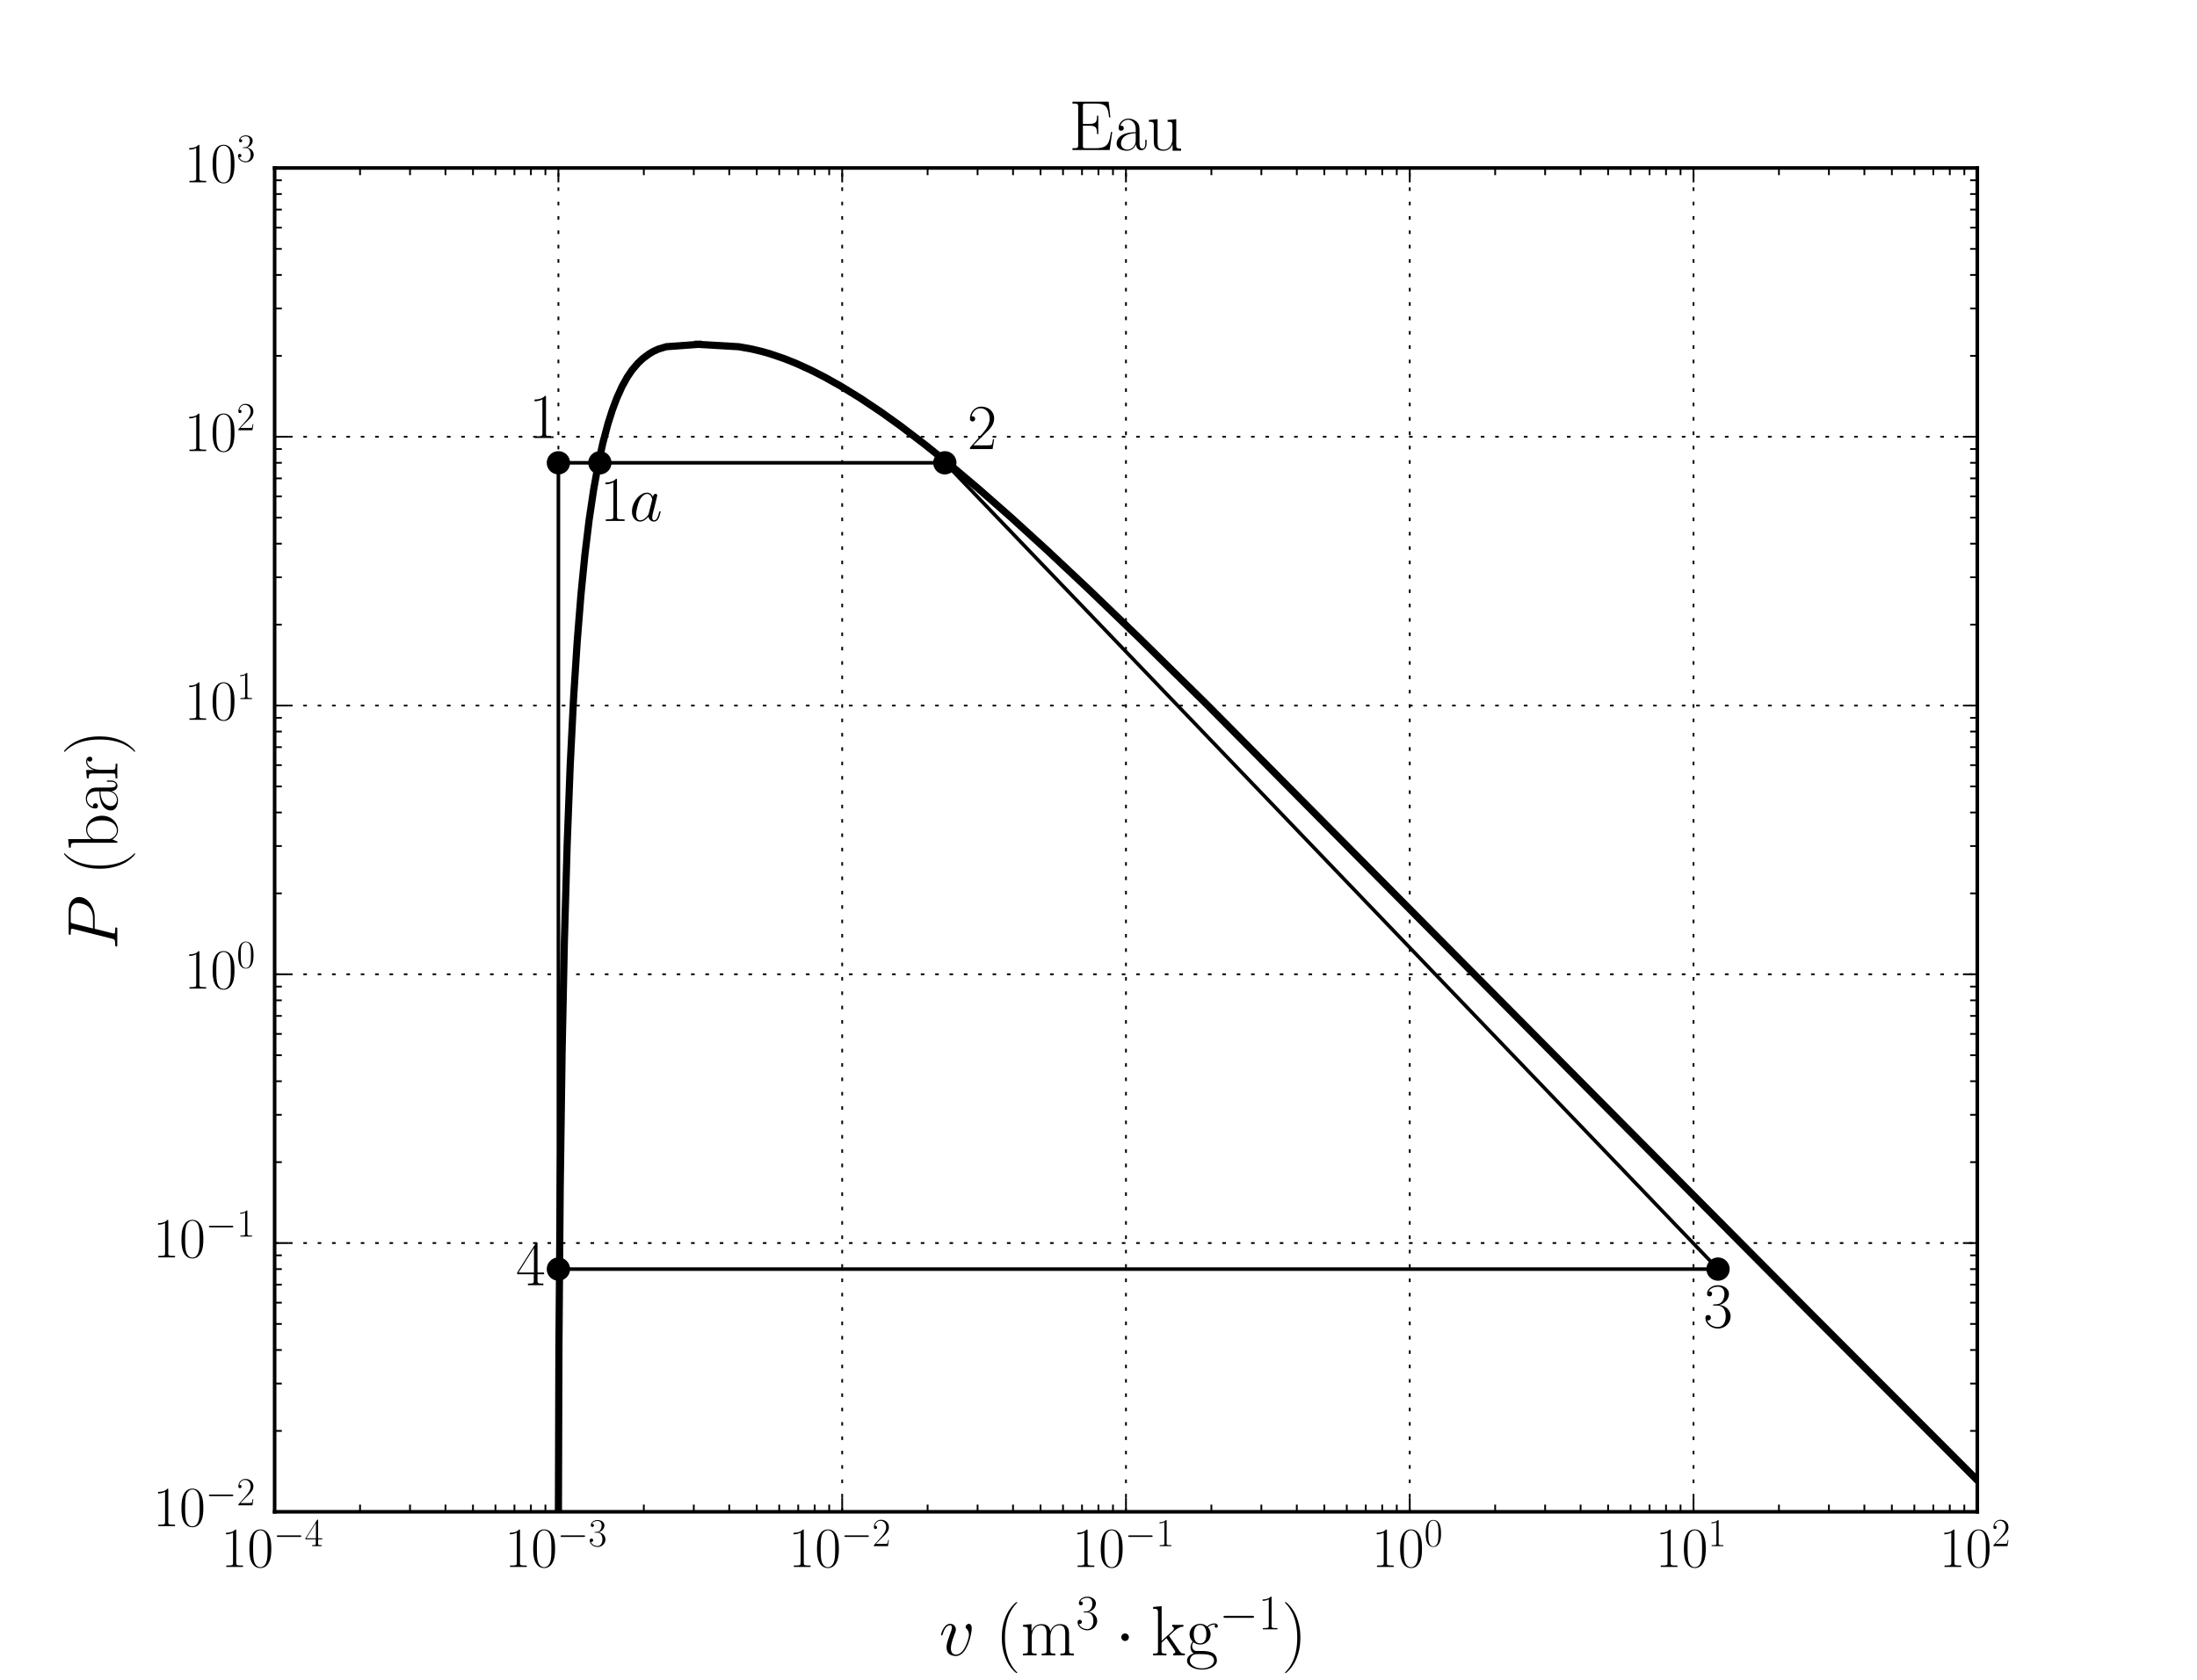 <!DOCTYPE svg PUBLIC "-//W3C//DTD SVG 1.1//EN" "http://www.w3.org/Graphics/SVG/1.1/DTD/svg11.dtd">
<!-- Created with matplotlib (http://matplotlib.org/) -->
<svg xmlns="http://www.w3.org/2000/svg" xmlns:xlink="http://www.w3.org/1999/xlink" version="1.1" viewBox="0 0 612 468">
 <defs>
  <style type="text/css">
*{stroke-linecap:butt;stroke-linejoin:round;stroke-miterlimit:100000;}
  </style>
 </defs>
 <g id="figure_1">
  <g id="patch_1">
   <path d="M 0 468  L 612 468  L 612 0  L 0 0  z " style="fill:#ffffff;"/>
  </g>
  <g id="axes_1">
   <g id="patch_2">
    <path d="M 76.5 421.2  L 550.8 421.2  L 550.8 46.8  L 76.5 46.8  z " style="fill:#ffffff;"/>
   </g>
   <g id="line2d_1">
    <path clip-path="url(#pa02a05ecb9)" d="M 155.555 421.2  L 155.697 374.921  L 156.049 331.25  L 156.572 293.444  L 157.216 262.157  L 157.984 235.433  L 158.836 213.271  L 159.785 194.369  L 160.786 178.725  L 161.831 165.689  L 162.927 154.608  L 164.113 144.831  L 165.373 136.357  L 166.673 129.187  L 167.96 123.321  L 169.343 118.107  L 170.587 114.196  L 171.812 110.937  L 173.284 107.678  L 174.728 105.07  L 176.054 103.115  L 177.716 101.159  L 179.114 99.856  L 180.881 98.552  L 181.996 97.9  L 183.426 97.249  L 185.606 96.597  L 194.454 95.945  L 194.454 95.945  " style="fill:none;stroke:#000000;stroke-linecap:square;stroke-width:2.0;"/>
   </g>
   <g id="line2d_2">
    <path clip-path="url(#pa02a05ecb9)" d="M 559.59 421.2  L 504.921 366.448  L 451.868 312.999  L 336.227 196.324  L 317.682 178.073  L 303.476 164.385  L 291.679 153.305  L 281.667 144.179  L 272.779 136.357  L 265.066 129.839  L 257.792 123.973  L 250.954 118.758  L 245.504 114.848  L 239.664 110.937  L 234.37 107.678  L 229.724 105.07  L 225.885 103.115  L 221.581 101.159  L 218.303 99.856  L 214.459 98.552  L 212.168 97.9  L 209.424 97.249  L 205.762 96.597  L 194.454 95.945  L 194.454 95.945  " style="fill:none;stroke:#000000;stroke-linecap:square;stroke-width:2.0;"/>
   </g>
   <g id="line2d_3">
    <defs>
     <path d="M 0 3  C 0.796 3 1.559 2.684 2.121 2.121  C 2.684 1.559 3 0.796 3 0  C 3 -0.796 2.684 -1.559 2.121 -2.121  C 1.559 -2.684 0.796 -3 0 -3  C -0.796 -3 -1.559 -2.684 -2.121 -2.121  C -2.684 -1.559 -3 -0.796 -3 0  C -3 0.796 -2.684 1.559 -2.121 2.121  C -1.559 2.684 -0.796 3 0 3  z " id="m686587f70e" style="stroke:#000000;stroke-width:0.5;"/>
    </defs>
    <g clip-path="url(#pa02a05ecb9)">
     <use style="stroke:#000000;stroke-width:0.5;" x="263.195" xlink:href="#m686587f70e" y="128.937"/>
    </g>
   </g>
   <g id="line2d_4">
    <g clip-path="url(#pa02a05ecb9)">
     <use style="stroke:#000000;stroke-width:0.5;" x="478.577" xlink:href="#m686587f70e" y="353.577"/>
    </g>
   </g>
   <g id="line2d_5">
    <path clip-path="url(#pa02a05ecb9)" d="M 263.195 128.937  L 478.577 353.577  " style="fill:none;stroke:#000000;stroke-linecap:square;"/>
   </g>
   <g id="line2d_6">
    <g clip-path="url(#pa02a05ecb9)">
     <use style="stroke:#000000;stroke-width:0.5;" x="155.55" xlink:href="#m686587f70e" y="353.577"/>
    </g>
   </g>
   <g id="line2d_7">
    <path clip-path="url(#pa02a05ecb9)" d="M 478.577 353.577  L 155.55 353.577  " style="fill:none;stroke:#000000;stroke-linecap:square;"/>
   </g>
   <g id="line2d_8">
    <g clip-path="url(#pa02a05ecb9)">
     <use style="stroke:#000000;stroke-width:0.5;" x="155.55" xlink:href="#m686587f70e" y="128.937"/>
    </g>
   </g>
   <g id="line2d_9">
    <path clip-path="url(#pa02a05ecb9)" d="M 155.55 128.937  L 155.55 353.577  " style="fill:none;stroke:#000000;stroke-linecap:square;"/>
   </g>
   <g id="line2d_10">
    <g clip-path="url(#pa02a05ecb9)">
     <use style="stroke:#000000;stroke-width:0.5;" x="167.101" xlink:href="#m686587f70e" y="128.937"/>
    </g>
   </g>
   <g id="line2d_11">
    <path clip-path="url(#pa02a05ecb9)" d="M 155.55 128.937  L 263.195 128.937  " style="fill:none;stroke:#000000;stroke-linecap:square;"/>
   </g>
   <g id="patch_3">
    <path d="M 550.8 421.2  L 550.8 46.8  " style="fill:none;stroke:#000000;stroke-linecap:square;stroke-linejoin:miter;"/>
   </g>
   <g id="patch_4">
    <path d="M 76.5 421.2  L 550.8 421.2  " style="fill:none;stroke:#000000;stroke-linecap:square;stroke-linejoin:miter;"/>
   </g>
   <g id="patch_5">
    <path d="M 76.5 421.2  L 76.5 46.8  " style="fill:none;stroke:#000000;stroke-linecap:square;stroke-linejoin:miter;"/>
   </g>
   <g id="patch_6">
    <path d="M 76.5 46.8  L 550.8 46.8  " style="fill:none;stroke:#000000;stroke-linecap:square;stroke-linejoin:miter;"/>
   </g>
   <g id="matplotlib.axis_1">
    <g id="xtick_1">
     <g id="line2d_12">
      <path clip-path="url(#pa02a05ecb9)" d="M 76.5 421.2  L 76.5 46.8  " style="fill:none;stroke:#000000;stroke-dasharray:1,3;stroke-dashoffset:0.0;stroke-width:0.5;"/>
     </g>
     <g id="line2d_13">
      <defs>
       <path d="M 0 0  L 0 -4  " id="md39e7799a0" style="stroke:#000000;stroke-width:0.5;"/>
      </defs>
      <g>
       <use style="stroke:#000000;stroke-width:0.5;" x="76.5" xlink:href="#md39e7799a0" y="421.2"/>
      </g>
     </g>
     <g id="line2d_14">
      <defs>
       <path d="M 0 0  L 0 4  " id="mad3a5014fe" style="stroke:#000000;stroke-width:0.5;"/>
      </defs>
      <g>
       <use style="stroke:#000000;stroke-width:0.5;" x="76.5" xlink:href="#mad3a5014fe" y="46.8"/>
      </g>
     </g>
     <g id="text_1">
      <!-- $10^{-4}$ -->
      <defs>
       <path d="M 26.594 63.406  C 26.594 65.5 26.5 65.5 25.094 65.5  C 21.203 61.188 15.297 59.797 9.703 59.797  C 9.406 59.797 8.906 59.797 8.797 59.5  C 8.703 59.297 8.703 59.094 8.703 57  C 11.797 57 17 57.594 21 59.984  L 21 7.203  C 21 3.688 20.797 2.5 12.203 2.5  L 9.203 2.5  L 9.203 0  C 14 0 19 0 23.797 0  C 28.594 0 33.594 0 38.406 0  L 38.406 2.5  L 35.406 2.5  C 26.797 2.5 26.594 3.594 26.594 7.156  z " id="CMR17-49"/>
       <path d="M 33.594 64.406  C 33.594 66.5 33.5 66.5 31.703 66.5  L 2 19.594  L 2 17  L 27.797 17  L 27.797 7.141  C 27.797 3.5 27.594 2.5 20.594 2.5  L 18.703 2.5  L 18.703 0  C 21.906 0 27.297 0 30.703 0  C 34.094 0 39.5 0 42.703 0  L 42.703 2.5  L 40.797 2.5  C 33.797 2.5 33.594 3.5 33.594 7.141  L 33.594 17  L 43.797 17  L 43.797 19.594  L 33.594 19.594  z M 28.094 57.859  L 28.094 19.594  L 4 19.594  z " id="CMR17-52"/>
       <path d="M 42 31.641  C 42 37.75 41.906 48.125 37.703 56.109  C 34 63.109 28.094 65.594 22.906 65.594  C 18.094 65.594 12 63.406 8.203 56.203  C 4.203 48.719 3.797 39.438 3.797 31.641  C 3.797 25.953 3.906 17.281 7 9.672  C 11.297 -0.609 19 -2 22.906 -2  C 27.5 -2 34.5 -0.109 38.594 9.375  C 41.594 16.281 42 24.359 42 31.641  M 22.906 -0.406  C 16.5 -0.406 12.703 5.078 11.297 12.688  C 10.203 18.562 10.203 27.156 10.203 32.75  C 10.203 40.438 10.203 46.828 11.5 52.922  C 13.406 61.391 19 64 22.906 64  C 27 64 32.297 61.297 34.203 53.125  C 35.5 47.438 35.594 40.734 35.594 32.75  C 35.594 26.25 35.594 18.266 34.406 12.375  C 32.297 1.484 26.406 -0.406 22.906 -0.406  " id="CMR17-48"/>
       <path d="M 65.906 23  C 67.594 23 69.406 23 69.406 25  C 69.406 27 67.594 27 65.906 27  L 11.797 27  C 10.094 27 8.297 27 8.297 25  C 8.297 23 10.094 23 11.797 23  z " id="CMSY10-0"/>
      </defs>
      <g transform="translate(61.567 436.557)scale(0.16 -0.16)">
       <use transform="scale(0.996)" xlink:href="#CMR17-49"/>
       <use transform="translate(45.69 0.0)scale(0.996)" xlink:href="#CMR17-48"/>
       <use transform="translate(91.381 36.154)scale(0.697)" xlink:href="#CMSY10-0"/>
       <use transform="translate(145.622 36.154)scale(0.697)" xlink:href="#CMR17-52"/>
      </g>
     </g>
    </g>
    <g id="xtick_2">
     <g id="line2d_15">
      <path clip-path="url(#pa02a05ecb9)" d="M 155.55 421.2  L 155.55 46.8  " style="fill:none;stroke:#000000;stroke-dasharray:1,3;stroke-dashoffset:0.0;stroke-width:0.5;"/>
     </g>
     <g id="line2d_16">
      <g>
       <use style="stroke:#000000;stroke-width:0.5;" x="155.55" xlink:href="#md39e7799a0" y="421.2"/>
      </g>
     </g>
     <g id="line2d_17">
      <g>
       <use style="stroke:#000000;stroke-width:0.5;" x="155.55" xlink:href="#mad3a5014fe" y="46.8"/>
      </g>
     </g>
     <g id="text_2">
      <!-- $10^{-3}$ -->
      <defs>
       <path d="M 22.094 33.703  C 31 33.703 34.906 25.969 34.906 17.031  C 34.906 5 28.5 0.391 22.703 0.391  C 17.406 0.391 8.797 3.031 6.094 10.828  C 6.594 10.625 7.094 10.625 7.594 10.625  C 10 10.625 11.797 12.219 11.797 14.812  C 11.797 17.703 9.594 19 7.594 19  C 5.906 19 3.297 18.203 3.297 14.469  C 3.297 5.234 12.297 -2 22.906 -2  C 34 -2 42.5 6.719 42.5 16.953  C 42.5 26.672 34.5 33.688 25 34.797  C 32.594 36.375 39.906 43.062 39.906 52.016  C 39.906 59.688 32 65.297 23 65.297  C 13.906 65.297 5.906 59.828 5.906 52.016  C 5.906 48.594 8.5 48 9.797 48  C 11.906 48 13.703 49.297 13.703 51.891  C 13.703 54.469 11.906 55.766 9.797 55.766  C 9.406 55.766 8.906 55.766 8.5 55.578  C 11.406 61.859 19.297 63 22.797 63  C 26.297 63 32.906 61.328 32.906 51.875  C 32.906 49.109 32.5 44.188 29.094 39.844  C 26.094 36 22.703 36 19.406 35.688  C 18.906 35.688 16.594 35.453 16.203 35.453  C 15.5 35.359 15.094 35.266 15.094 34.5  C 15.094 33.797 15.203 33.703 17.203 33.703  z " id="CMR17-51"/>
      </defs>
      <g transform="translate(140.617 436.557)scale(0.16 -0.16)">
       <use transform="scale(0.996)" xlink:href="#CMR17-49"/>
       <use transform="translate(45.69 0.0)scale(0.996)" xlink:href="#CMR17-48"/>
       <use transform="translate(91.381 36.154)scale(0.697)" xlink:href="#CMSY10-0"/>
       <use transform="translate(145.622 36.154)scale(0.697)" xlink:href="#CMR17-51"/>
      </g>
     </g>
    </g>
    <g id="xtick_3">
     <g id="line2d_18">
      <path clip-path="url(#pa02a05ecb9)" d="M 234.6 421.2  L 234.6 46.8  " style="fill:none;stroke:#000000;stroke-dasharray:1,3;stroke-dashoffset:0.0;stroke-width:0.5;"/>
     </g>
     <g id="line2d_19">
      <g>
       <use style="stroke:#000000;stroke-width:0.5;" x="234.6" xlink:href="#md39e7799a0" y="421.2"/>
      </g>
     </g>
     <g id="line2d_20">
      <g>
       <use style="stroke:#000000;stroke-width:0.5;" x="234.6" xlink:href="#mad3a5014fe" y="46.8"/>
      </g>
     </g>
     <g id="text_3">
      <!-- $10^{-2}$ -->
      <defs>
       <path d="M 41.703 15.453  L 39.906 15.453  C 38.906 8.375 38.094 7.172 37.703 6.562  C 37.203 5.766 30 5.766 28.594 5.766  L 9.406 5.766  C 13 9.672 20 16.75 28.5 24.953  C 34.594 30.734 41.703 37.531 41.703 47.422  C 41.703 59.219 32.297 66 21.797 66  C 10.797 66 4.094 56.312 4.094 47.344  C 4.094 43.438 7 42.938 8.203 42.938  C 9.203 42.938 12.203 43.547 12.203 47.031  C 12.203 50.109 9.594 51 8.203 51  C 7.594 51 7 50.906 6.594 50.703  C 8.5 59.219 14.297 63.406 20.406 63.406  C 29.094 63.406 34.797 56.516 34.797 47.422  C 34.797 38.734 29.703 31.25 24 24.75  L 4.094 2.281  L 4.094 0  L 39.297 0  z " id="CMR17-50"/>
      </defs>
      <g transform="translate(219.667 436.557)scale(0.16 -0.16)">
       <use transform="scale(0.996)" xlink:href="#CMR17-49"/>
       <use transform="translate(45.69 0.0)scale(0.996)" xlink:href="#CMR17-48"/>
       <use transform="translate(91.381 36.154)scale(0.697)" xlink:href="#CMSY10-0"/>
       <use transform="translate(145.622 36.154)scale(0.697)" xlink:href="#CMR17-50"/>
      </g>
     </g>
    </g>
    <g id="xtick_4">
     <g id="line2d_21">
      <path clip-path="url(#pa02a05ecb9)" d="M 313.65 421.2  L 313.65 46.8  " style="fill:none;stroke:#000000;stroke-dasharray:1,3;stroke-dashoffset:0.0;stroke-width:0.5;"/>
     </g>
     <g id="line2d_22">
      <g>
       <use style="stroke:#000000;stroke-width:0.5;" x="313.65" xlink:href="#md39e7799a0" y="421.2"/>
      </g>
     </g>
     <g id="line2d_23">
      <g>
       <use style="stroke:#000000;stroke-width:0.5;" x="313.65" xlink:href="#mad3a5014fe" y="46.8"/>
      </g>
     </g>
     <g id="text_4">
      <!-- $10^{-1}$ -->
      <g transform="translate(298.717 436.557)scale(0.16 -0.16)">
       <use transform="scale(0.996)" xlink:href="#CMR17-49"/>
       <use transform="translate(45.69 0.0)scale(0.996)" xlink:href="#CMR17-48"/>
       <use transform="translate(91.381 36.154)scale(0.697)" xlink:href="#CMSY10-0"/>
       <use transform="translate(145.622 36.154)scale(0.697)" xlink:href="#CMR17-49"/>
      </g>
     </g>
    </g>
    <g id="xtick_5">
     <g id="line2d_24">
      <path clip-path="url(#pa02a05ecb9)" d="M 392.7 421.2  L 392.7 46.8  " style="fill:none;stroke:#000000;stroke-dasharray:1,3;stroke-dashoffset:0.0;stroke-width:0.5;"/>
     </g>
     <g id="line2d_25">
      <g>
       <use style="stroke:#000000;stroke-width:0.5;" x="392.7" xlink:href="#md39e7799a0" y="421.2"/>
      </g>
     </g>
     <g id="line2d_26">
      <g>
       <use style="stroke:#000000;stroke-width:0.5;" x="392.7" xlink:href="#mad3a5014fe" y="46.8"/>
      </g>
     </g>
     <g id="text_5">
      <!-- $10^{0}$ -->
      <g transform="translate(382.106 436.557)scale(0.16 -0.16)">
       <use transform="scale(0.996)" xlink:href="#CMR17-49"/>
       <use transform="translate(45.69 0.0)scale(0.996)" xlink:href="#CMR17-48"/>
       <use transform="translate(91.381 36.154)scale(0.697)" xlink:href="#CMR17-48"/>
      </g>
     </g>
    </g>
    <g id="xtick_6">
     <g id="line2d_27">
      <path clip-path="url(#pa02a05ecb9)" d="M 471.75 421.2  L 471.75 46.8  " style="fill:none;stroke:#000000;stroke-dasharray:1,3;stroke-dashoffset:0.0;stroke-width:0.5;"/>
     </g>
     <g id="line2d_28">
      <g>
       <use style="stroke:#000000;stroke-width:0.5;" x="471.75" xlink:href="#md39e7799a0" y="421.2"/>
      </g>
     </g>
     <g id="line2d_29">
      <g>
       <use style="stroke:#000000;stroke-width:0.5;" x="471.75" xlink:href="#mad3a5014fe" y="46.8"/>
      </g>
     </g>
     <g id="text_6">
      <!-- $10^{1}$ -->
      <g transform="translate(461.156 436.557)scale(0.16 -0.16)">
       <use transform="scale(0.996)" xlink:href="#CMR17-49"/>
       <use transform="translate(45.69 0.0)scale(0.996)" xlink:href="#CMR17-48"/>
       <use transform="translate(91.381 36.154)scale(0.697)" xlink:href="#CMR17-49"/>
      </g>
     </g>
    </g>
    <g id="xtick_7">
     <g id="line2d_30">
      <path clip-path="url(#pa02a05ecb9)" d="M 550.8 421.2  L 550.8 46.8  " style="fill:none;stroke:#000000;stroke-dasharray:1,3;stroke-dashoffset:0.0;stroke-width:0.5;"/>
     </g>
     <g id="line2d_31">
      <g>
       <use style="stroke:#000000;stroke-width:0.5;" x="550.8" xlink:href="#md39e7799a0" y="421.2"/>
      </g>
     </g>
     <g id="line2d_32">
      <g>
       <use style="stroke:#000000;stroke-width:0.5;" x="550.8" xlink:href="#mad3a5014fe" y="46.8"/>
      </g>
     </g>
     <g id="text_7">
      <!-- $10^{2}$ -->
      <g transform="translate(540.206 436.557)scale(0.16 -0.16)">
       <use transform="scale(0.996)" xlink:href="#CMR17-49"/>
       <use transform="translate(45.69 0.0)scale(0.996)" xlink:href="#CMR17-48"/>
       <use transform="translate(91.381 36.154)scale(0.697)" xlink:href="#CMR17-50"/>
      </g>
     </g>
    </g>
    <g id="xtick_8">
     <g id="line2d_33">
      <defs>
       <path d="M 0 0  L 0 -2  " id="me709a053a1" style="stroke:#000000;stroke-width:0.5;"/>
      </defs>
      <g>
       <use style="stroke:#000000;stroke-width:0.5;" x="100.296" xlink:href="#me709a053a1" y="421.2"/>
      </g>
     </g>
     <g id="line2d_34">
      <defs>
       <path d="M 0 0  L 0 2  " id="m7d9266c7dd" style="stroke:#000000;stroke-width:0.5;"/>
      </defs>
      <g>
       <use style="stroke:#000000;stroke-width:0.5;" x="100.296" xlink:href="#m7d9266c7dd" y="46.8"/>
      </g>
     </g>
    </g>
    <g id="xtick_9">
     <g id="line2d_35">
      <g>
       <use style="stroke:#000000;stroke-width:0.5;" x="114.216" xlink:href="#me709a053a1" y="421.2"/>
      </g>
     </g>
     <g id="line2d_36">
      <g>
       <use style="stroke:#000000;stroke-width:0.5;" x="114.216" xlink:href="#m7d9266c7dd" y="46.8"/>
      </g>
     </g>
    </g>
    <g id="xtick_10">
     <g id="line2d_37">
      <g>
       <use style="stroke:#000000;stroke-width:0.5;" x="124.093" xlink:href="#me709a053a1" y="421.2"/>
      </g>
     </g>
     <g id="line2d_38">
      <g>
       <use style="stroke:#000000;stroke-width:0.5;" x="124.093" xlink:href="#m7d9266c7dd" y="46.8"/>
      </g>
     </g>
    </g>
    <g id="xtick_11">
     <g id="line2d_39">
      <g>
       <use style="stroke:#000000;stroke-width:0.5;" x="131.754" xlink:href="#me709a053a1" y="421.2"/>
      </g>
     </g>
     <g id="line2d_40">
      <g>
       <use style="stroke:#000000;stroke-width:0.5;" x="131.754" xlink:href="#m7d9266c7dd" y="46.8"/>
      </g>
     </g>
    </g>
    <g id="xtick_12">
     <g id="line2d_41">
      <g>
       <use style="stroke:#000000;stroke-width:0.5;" x="138.013" xlink:href="#me709a053a1" y="421.2"/>
      </g>
     </g>
     <g id="line2d_42">
      <g>
       <use style="stroke:#000000;stroke-width:0.5;" x="138.013" xlink:href="#m7d9266c7dd" y="46.8"/>
      </g>
     </g>
    </g>
    <g id="xtick_13">
     <g id="line2d_43">
      <g>
       <use style="stroke:#000000;stroke-width:0.5;" x="143.305" xlink:href="#me709a053a1" y="421.2"/>
      </g>
     </g>
     <g id="line2d_44">
      <g>
       <use style="stroke:#000000;stroke-width:0.5;" x="143.305" xlink:href="#m7d9266c7dd" y="46.8"/>
      </g>
     </g>
    </g>
    <g id="xtick_14">
     <g id="line2d_45">
      <g>
       <use style="stroke:#000000;stroke-width:0.5;" x="147.889" xlink:href="#me709a053a1" y="421.2"/>
      </g>
     </g>
     <g id="line2d_46">
      <g>
       <use style="stroke:#000000;stroke-width:0.5;" x="147.889" xlink:href="#m7d9266c7dd" y="46.8"/>
      </g>
     </g>
    </g>
    <g id="xtick_15">
     <g id="line2d_47">
      <g>
       <use style="stroke:#000000;stroke-width:0.5;" x="151.933" xlink:href="#me709a053a1" y="421.2"/>
      </g>
     </g>
     <g id="line2d_48">
      <g>
       <use style="stroke:#000000;stroke-width:0.5;" x="151.933" xlink:href="#m7d9266c7dd" y="46.8"/>
      </g>
     </g>
    </g>
    <g id="xtick_16">
     <g id="line2d_49">
      <g>
       <use style="stroke:#000000;stroke-width:0.5;" x="179.346" xlink:href="#me709a053a1" y="421.2"/>
      </g>
     </g>
     <g id="line2d_50">
      <g>
       <use style="stroke:#000000;stroke-width:0.5;" x="179.346" xlink:href="#m7d9266c7dd" y="46.8"/>
      </g>
     </g>
    </g>
    <g id="xtick_17">
     <g id="line2d_51">
      <g>
       <use style="stroke:#000000;stroke-width:0.5;" x="193.266" xlink:href="#me709a053a1" y="421.2"/>
      </g>
     </g>
     <g id="line2d_52">
      <g>
       <use style="stroke:#000000;stroke-width:0.5;" x="193.266" xlink:href="#m7d9266c7dd" y="46.8"/>
      </g>
     </g>
    </g>
    <g id="xtick_18">
     <g id="line2d_53">
      <g>
       <use style="stroke:#000000;stroke-width:0.5;" x="203.143" xlink:href="#me709a053a1" y="421.2"/>
      </g>
     </g>
     <g id="line2d_54">
      <g>
       <use style="stroke:#000000;stroke-width:0.5;" x="203.143" xlink:href="#m7d9266c7dd" y="46.8"/>
      </g>
     </g>
    </g>
    <g id="xtick_19">
     <g id="line2d_55">
      <g>
       <use style="stroke:#000000;stroke-width:0.5;" x="210.804" xlink:href="#me709a053a1" y="421.2"/>
      </g>
     </g>
     <g id="line2d_56">
      <g>
       <use style="stroke:#000000;stroke-width:0.5;" x="210.804" xlink:href="#m7d9266c7dd" y="46.8"/>
      </g>
     </g>
    </g>
    <g id="xtick_20">
     <g id="line2d_57">
      <g>
       <use style="stroke:#000000;stroke-width:0.5;" x="217.063" xlink:href="#me709a053a1" y="421.2"/>
      </g>
     </g>
     <g id="line2d_58">
      <g>
       <use style="stroke:#000000;stroke-width:0.5;" x="217.063" xlink:href="#m7d9266c7dd" y="46.8"/>
      </g>
     </g>
    </g>
    <g id="xtick_21">
     <g id="line2d_59">
      <g>
       <use style="stroke:#000000;stroke-width:0.5;" x="222.355" xlink:href="#me709a053a1" y="421.2"/>
      </g>
     </g>
     <g id="line2d_60">
      <g>
       <use style="stroke:#000000;stroke-width:0.5;" x="222.355" xlink:href="#m7d9266c7dd" y="46.8"/>
      </g>
     </g>
    </g>
    <g id="xtick_22">
     <g id="line2d_61">
      <g>
       <use style="stroke:#000000;stroke-width:0.5;" x="226.939" xlink:href="#me709a053a1" y="421.2"/>
      </g>
     </g>
     <g id="line2d_62">
      <g>
       <use style="stroke:#000000;stroke-width:0.5;" x="226.939" xlink:href="#m7d9266c7dd" y="46.8"/>
      </g>
     </g>
    </g>
    <g id="xtick_23">
     <g id="line2d_63">
      <g>
       <use style="stroke:#000000;stroke-width:0.5;" x="230.983" xlink:href="#me709a053a1" y="421.2"/>
      </g>
     </g>
     <g id="line2d_64">
      <g>
       <use style="stroke:#000000;stroke-width:0.5;" x="230.983" xlink:href="#m7d9266c7dd" y="46.8"/>
      </g>
     </g>
    </g>
    <g id="xtick_24">
     <g id="line2d_65">
      <g>
       <use style="stroke:#000000;stroke-width:0.5;" x="258.396" xlink:href="#me709a053a1" y="421.2"/>
      </g>
     </g>
     <g id="line2d_66">
      <g>
       <use style="stroke:#000000;stroke-width:0.5;" x="258.396" xlink:href="#m7d9266c7dd" y="46.8"/>
      </g>
     </g>
    </g>
    <g id="xtick_25">
     <g id="line2d_67">
      <g>
       <use style="stroke:#000000;stroke-width:0.5;" x="272.316" xlink:href="#me709a053a1" y="421.2"/>
      </g>
     </g>
     <g id="line2d_68">
      <g>
       <use style="stroke:#000000;stroke-width:0.5;" x="272.316" xlink:href="#m7d9266c7dd" y="46.8"/>
      </g>
     </g>
    </g>
    <g id="xtick_26">
     <g id="line2d_69">
      <g>
       <use style="stroke:#000000;stroke-width:0.5;" x="282.193" xlink:href="#me709a053a1" y="421.2"/>
      </g>
     </g>
     <g id="line2d_70">
      <g>
       <use style="stroke:#000000;stroke-width:0.5;" x="282.193" xlink:href="#m7d9266c7dd" y="46.8"/>
      </g>
     </g>
    </g>
    <g id="xtick_27">
     <g id="line2d_71">
      <g>
       <use style="stroke:#000000;stroke-width:0.5;" x="289.854" xlink:href="#me709a053a1" y="421.2"/>
      </g>
     </g>
     <g id="line2d_72">
      <g>
       <use style="stroke:#000000;stroke-width:0.5;" x="289.854" xlink:href="#m7d9266c7dd" y="46.8"/>
      </g>
     </g>
    </g>
    <g id="xtick_28">
     <g id="line2d_73">
      <g>
       <use style="stroke:#000000;stroke-width:0.5;" x="296.113" xlink:href="#me709a053a1" y="421.2"/>
      </g>
     </g>
     <g id="line2d_74">
      <g>
       <use style="stroke:#000000;stroke-width:0.5;" x="296.113" xlink:href="#m7d9266c7dd" y="46.8"/>
      </g>
     </g>
    </g>
    <g id="xtick_29">
     <g id="line2d_75">
      <g>
       <use style="stroke:#000000;stroke-width:0.5;" x="301.405" xlink:href="#me709a053a1" y="421.2"/>
      </g>
     </g>
     <g id="line2d_76">
      <g>
       <use style="stroke:#000000;stroke-width:0.5;" x="301.405" xlink:href="#m7d9266c7dd" y="46.8"/>
      </g>
     </g>
    </g>
    <g id="xtick_30">
     <g id="line2d_77">
      <g>
       <use style="stroke:#000000;stroke-width:0.5;" x="305.989" xlink:href="#me709a053a1" y="421.2"/>
      </g>
     </g>
     <g id="line2d_78">
      <g>
       <use style="stroke:#000000;stroke-width:0.5;" x="305.989" xlink:href="#m7d9266c7dd" y="46.8"/>
      </g>
     </g>
    </g>
    <g id="xtick_31">
     <g id="line2d_79">
      <g>
       <use style="stroke:#000000;stroke-width:0.5;" x="310.033" xlink:href="#me709a053a1" y="421.2"/>
      </g>
     </g>
     <g id="line2d_80">
      <g>
       <use style="stroke:#000000;stroke-width:0.5;" x="310.033" xlink:href="#m7d9266c7dd" y="46.8"/>
      </g>
     </g>
    </g>
    <g id="xtick_32">
     <g id="line2d_81">
      <g>
       <use style="stroke:#000000;stroke-width:0.5;" x="337.446" xlink:href="#me709a053a1" y="421.2"/>
      </g>
     </g>
     <g id="line2d_82">
      <g>
       <use style="stroke:#000000;stroke-width:0.5;" x="337.446" xlink:href="#m7d9266c7dd" y="46.8"/>
      </g>
     </g>
    </g>
    <g id="xtick_33">
     <g id="line2d_83">
      <g>
       <use style="stroke:#000000;stroke-width:0.5;" x="351.366" xlink:href="#me709a053a1" y="421.2"/>
      </g>
     </g>
     <g id="line2d_84">
      <g>
       <use style="stroke:#000000;stroke-width:0.5;" x="351.366" xlink:href="#m7d9266c7dd" y="46.8"/>
      </g>
     </g>
    </g>
    <g id="xtick_34">
     <g id="line2d_85">
      <g>
       <use style="stroke:#000000;stroke-width:0.5;" x="361.243" xlink:href="#me709a053a1" y="421.2"/>
      </g>
     </g>
     <g id="line2d_86">
      <g>
       <use style="stroke:#000000;stroke-width:0.5;" x="361.243" xlink:href="#m7d9266c7dd" y="46.8"/>
      </g>
     </g>
    </g>
    <g id="xtick_35">
     <g id="line2d_87">
      <g>
       <use style="stroke:#000000;stroke-width:0.5;" x="368.904" xlink:href="#me709a053a1" y="421.2"/>
      </g>
     </g>
     <g id="line2d_88">
      <g>
       <use style="stroke:#000000;stroke-width:0.5;" x="368.904" xlink:href="#m7d9266c7dd" y="46.8"/>
      </g>
     </g>
    </g>
    <g id="xtick_36">
     <g id="line2d_89">
      <g>
       <use style="stroke:#000000;stroke-width:0.5;" x="375.163" xlink:href="#me709a053a1" y="421.2"/>
      </g>
     </g>
     <g id="line2d_90">
      <g>
       <use style="stroke:#000000;stroke-width:0.5;" x="375.163" xlink:href="#m7d9266c7dd" y="46.8"/>
      </g>
     </g>
    </g>
    <g id="xtick_37">
     <g id="line2d_91">
      <g>
       <use style="stroke:#000000;stroke-width:0.5;" x="380.455" xlink:href="#me709a053a1" y="421.2"/>
      </g>
     </g>
     <g id="line2d_92">
      <g>
       <use style="stroke:#000000;stroke-width:0.5;" x="380.455" xlink:href="#m7d9266c7dd" y="46.8"/>
      </g>
     </g>
    </g>
    <g id="xtick_38">
     <g id="line2d_93">
      <g>
       <use style="stroke:#000000;stroke-width:0.5;" x="385.039" xlink:href="#me709a053a1" y="421.2"/>
      </g>
     </g>
     <g id="line2d_94">
      <g>
       <use style="stroke:#000000;stroke-width:0.5;" x="385.039" xlink:href="#m7d9266c7dd" y="46.8"/>
      </g>
     </g>
    </g>
    <g id="xtick_39">
     <g id="line2d_95">
      <g>
       <use style="stroke:#000000;stroke-width:0.5;" x="389.083" xlink:href="#me709a053a1" y="421.2"/>
      </g>
     </g>
     <g id="line2d_96">
      <g>
       <use style="stroke:#000000;stroke-width:0.5;" x="389.083" xlink:href="#m7d9266c7dd" y="46.8"/>
      </g>
     </g>
    </g>
    <g id="xtick_40">
     <g id="line2d_97">
      <g>
       <use style="stroke:#000000;stroke-width:0.5;" x="416.496" xlink:href="#me709a053a1" y="421.2"/>
      </g>
     </g>
     <g id="line2d_98">
      <g>
       <use style="stroke:#000000;stroke-width:0.5;" x="416.496" xlink:href="#m7d9266c7dd" y="46.8"/>
      </g>
     </g>
    </g>
    <g id="xtick_41">
     <g id="line2d_99">
      <g>
       <use style="stroke:#000000;stroke-width:0.5;" x="430.416" xlink:href="#me709a053a1" y="421.2"/>
      </g>
     </g>
     <g id="line2d_100">
      <g>
       <use style="stroke:#000000;stroke-width:0.5;" x="430.416" xlink:href="#m7d9266c7dd" y="46.8"/>
      </g>
     </g>
    </g>
    <g id="xtick_42">
     <g id="line2d_101">
      <g>
       <use style="stroke:#000000;stroke-width:0.5;" x="440.293" xlink:href="#me709a053a1" y="421.2"/>
      </g>
     </g>
     <g id="line2d_102">
      <g>
       <use style="stroke:#000000;stroke-width:0.5;" x="440.293" xlink:href="#m7d9266c7dd" y="46.8"/>
      </g>
     </g>
    </g>
    <g id="xtick_43">
     <g id="line2d_103">
      <g>
       <use style="stroke:#000000;stroke-width:0.5;" x="447.954" xlink:href="#me709a053a1" y="421.2"/>
      </g>
     </g>
     <g id="line2d_104">
      <g>
       <use style="stroke:#000000;stroke-width:0.5;" x="447.954" xlink:href="#m7d9266c7dd" y="46.8"/>
      </g>
     </g>
    </g>
    <g id="xtick_44">
     <g id="line2d_105">
      <g>
       <use style="stroke:#000000;stroke-width:0.5;" x="454.213" xlink:href="#me709a053a1" y="421.2"/>
      </g>
     </g>
     <g id="line2d_106">
      <g>
       <use style="stroke:#000000;stroke-width:0.5;" x="454.213" xlink:href="#m7d9266c7dd" y="46.8"/>
      </g>
     </g>
    </g>
    <g id="xtick_45">
     <g id="line2d_107">
      <g>
       <use style="stroke:#000000;stroke-width:0.5;" x="459.505" xlink:href="#me709a053a1" y="421.2"/>
      </g>
     </g>
     <g id="line2d_108">
      <g>
       <use style="stroke:#000000;stroke-width:0.5;" x="459.505" xlink:href="#m7d9266c7dd" y="46.8"/>
      </g>
     </g>
    </g>
    <g id="xtick_46">
     <g id="line2d_109">
      <g>
       <use style="stroke:#000000;stroke-width:0.5;" x="464.089" xlink:href="#me709a053a1" y="421.2"/>
      </g>
     </g>
     <g id="line2d_110">
      <g>
       <use style="stroke:#000000;stroke-width:0.5;" x="464.089" xlink:href="#m7d9266c7dd" y="46.8"/>
      </g>
     </g>
    </g>
    <g id="xtick_47">
     <g id="line2d_111">
      <g>
       <use style="stroke:#000000;stroke-width:0.5;" x="468.133" xlink:href="#me709a053a1" y="421.2"/>
      </g>
     </g>
     <g id="line2d_112">
      <g>
       <use style="stroke:#000000;stroke-width:0.5;" x="468.133" xlink:href="#m7d9266c7dd" y="46.8"/>
      </g>
     </g>
    </g>
    <g id="xtick_48">
     <g id="line2d_113">
      <g>
       <use style="stroke:#000000;stroke-width:0.5;" x="495.546" xlink:href="#me709a053a1" y="421.2"/>
      </g>
     </g>
     <g id="line2d_114">
      <g>
       <use style="stroke:#000000;stroke-width:0.5;" x="495.546" xlink:href="#m7d9266c7dd" y="46.8"/>
      </g>
     </g>
    </g>
    <g id="xtick_49">
     <g id="line2d_115">
      <g>
       <use style="stroke:#000000;stroke-width:0.5;" x="509.466" xlink:href="#me709a053a1" y="421.2"/>
      </g>
     </g>
     <g id="line2d_116">
      <g>
       <use style="stroke:#000000;stroke-width:0.5;" x="509.466" xlink:href="#m7d9266c7dd" y="46.8"/>
      </g>
     </g>
    </g>
    <g id="xtick_50">
     <g id="line2d_117">
      <g>
       <use style="stroke:#000000;stroke-width:0.5;" x="519.343" xlink:href="#me709a053a1" y="421.2"/>
      </g>
     </g>
     <g id="line2d_118">
      <g>
       <use style="stroke:#000000;stroke-width:0.5;" x="519.343" xlink:href="#m7d9266c7dd" y="46.8"/>
      </g>
     </g>
    </g>
    <g id="xtick_51">
     <g id="line2d_119">
      <g>
       <use style="stroke:#000000;stroke-width:0.5;" x="527.004" xlink:href="#me709a053a1" y="421.2"/>
      </g>
     </g>
     <g id="line2d_120">
      <g>
       <use style="stroke:#000000;stroke-width:0.5;" x="527.004" xlink:href="#m7d9266c7dd" y="46.8"/>
      </g>
     </g>
    </g>
    <g id="xtick_52">
     <g id="line2d_121">
      <g>
       <use style="stroke:#000000;stroke-width:0.5;" x="533.263" xlink:href="#me709a053a1" y="421.2"/>
      </g>
     </g>
     <g id="line2d_122">
      <g>
       <use style="stroke:#000000;stroke-width:0.5;" x="533.263" xlink:href="#m7d9266c7dd" y="46.8"/>
      </g>
     </g>
    </g>
    <g id="xtick_53">
     <g id="line2d_123">
      <g>
       <use style="stroke:#000000;stroke-width:0.5;" x="538.555" xlink:href="#me709a053a1" y="421.2"/>
      </g>
     </g>
     <g id="line2d_124">
      <g>
       <use style="stroke:#000000;stroke-width:0.5;" x="538.555" xlink:href="#m7d9266c7dd" y="46.8"/>
      </g>
     </g>
    </g>
    <g id="xtick_54">
     <g id="line2d_125">
      <g>
       <use style="stroke:#000000;stroke-width:0.5;" x="543.139" xlink:href="#me709a053a1" y="421.2"/>
      </g>
     </g>
     <g id="line2d_126">
      <g>
       <use style="stroke:#000000;stroke-width:0.5;" x="543.139" xlink:href="#m7d9266c7dd" y="46.8"/>
      </g>
     </g>
    </g>
    <g id="xtick_55">
     <g id="line2d_127">
      <g>
       <use style="stroke:#000000;stroke-width:0.5;" x="547.183" xlink:href="#me709a053a1" y="421.2"/>
      </g>
     </g>
     <g id="line2d_128">
      <g>
       <use style="stroke:#000000;stroke-width:0.5;" x="547.183" xlink:href="#m7d9266c7dd" y="46.8"/>
      </g>
     </g>
    </g>
    <g id="text_8">
     <!-- $v\ (\rm m^3\cdot kg^{-1})$ -->
     <defs>
      <path d="M 11.094 18.188  C 13 16.688 16.297 15 20.297 15  C 28.203 15 35 21.203 35 29.5  C 35 32.094 34.203 36.094 31.203 39.203  C 34 42.062 38.094 43 40.406 43  C 40.797 43 41.406 43 41.906 42.719  C 41.5 42.625 40.594 42.234 40.594 40.703  C 40.594 39.484 41.5 38.609 42.797 38.609  C 44.297 38.609 45.094 39.578 45.094 40.844  C 45.094 42.672 43.594 44.594 40.406 44.594  C 36.406 44.594 32.906 42.781 30.094 40.312  C 27.094 43.016 23.5 44 20.297 44  C 12.406 44 5.594 37.797 5.594 29.5  C 5.594 23.781 8.906 20.188 9.906 19.188  C 6.906 15.688 6.906 11.609 6.906 11.109  C 6.906 8.516 7.906 4.719 11.297 2.625  C 6.094 1.328 2 -2.641 2 -7.594  C 2 -14.734 11.5 -20 22.906 -20  C 33.906 -20 43.797 -14.938 43.797 -7.484  C 43.797 6 29 6 21.297 6  C 19 6 14.906 6 14.406 6.109  C 11.297 6.609 9.203 9.406 9.203 12.906  C 9.203 13.797 9.203 16 11.094 18.188  M 20.297 16.688  C 11.5 16.688 11.5 27.5 11.5 29.516  C 11.5 31.5 11.5 42.312 20.297 42.312  C 29.094 42.312 29.094 31.5 29.094 29.516  C 29.094 27.5 29.094 16.688 20.297 16.688  M 22.906 -18.297  C 12.906 -18.297 6 -13.047 6 -7.594  C 6 -4.516 7.703 -1.641 9.906 -0.062  C 12.406 1.625 13.406 1.625 20.203 1.625  C 28.406 1.625 39.797 1.625 39.797 -7.594  C 39.797 -13.047 32.906 -18.297 22.906 -18.297  " id="CMR17-103"/>
      <path d="M 67.594 30.203  C 67.594 35.188 66.703 43.594 54.797 43.594  C 48 43.594 43.297 39 41.5 33.609  L 41.406 33.609  C 40.203 41.812 34.297 43.594 28.703 43.594  C 20.797 43.594 16.703 37.5 15.203 33.5  L 15.094 33.5  L 15.094 43.594  L 3.297 42.5  L 3.297 39.906  C 9.203 39.906 10.094 39.297 10.094 34.5  L 10.094 6.688  C 10.094 2.875 9.703 2.391 3.297 2.391  L 3.297 -0.203  C 5.703 0 10.094 0 12.703 0  C 15.297 0 19.797 0 22.203 -0.203  L 22.203 2.391  C 15.797 2.391 15.406 2.781 15.406 6.688  L 15.406 25.906  C 15.406 35.109 21 42 28 42  C 35.406 42 36.203 35.406 36.203 30.594  L 36.203 6.688  C 36.203 2.875 35.797 2.391 29.406 2.391  L 29.406 -0.203  C 31.797 0 36.203 0 38.797 0  C 41.406 0 45.906 0 48.297 -0.203  L 48.297 2.391  C 41.906 2.391 41.5 2.781 41.5 6.688  L 41.5 25.906  C 41.5 35.109 47.094 42 54.094 42  C 61.5 42 62.297 35.406 62.297 30.594  L 62.297 6.688  C 62.297 2.875 61.906 2.391 55.5 2.391  L 55.5 -0.203  C 57.906 0 62.297 0 64.906 0  C 67.5 0 72 0 74.406 -0.203  L 74.406 2.391  C 68 2.391 67.594 2.781 67.594 6.688  z " id="CMR17-109"/>
      <path d="M 26.094 26.141  C 26 26.344 25.5 26.938 25.5 27.234  C 25.5 27.438 32.594 33.922 33.5 34.719  C 39.203 39.5 42.797 40 45.406 40  L 45.406 42.703  C 44.797 42.703 44.594 42.703 44.5 42.5  L 39.594 42.5  C 36.797 42.5 32.5 42.5 29.797 42.703  L 29.797 40.094  C 31.203 39.984 32.203 39.188 32.203 37.797  C 32.203 35.797 30.203 33.906 30.094 33.906  L 15 20.141  L 15 68.688  L 3.094 67.594  L 3.094 65  C 9 65 9.906 64.406 9.906 59.641  L 9.906 6.656  C 9.906 2.875 9.5 2.391 3.094 2.391  L 3.094 -0.203  C 5.5 0 9.906 0 12.406 0  C 14.906 0 19.297 0 21.703 -0.203  L 21.703 2.391  C 15.297 2.391 14.906 2.781 14.906 6.688  L 14.906 17.656  L 21.797 23.938  L 31.906 8.969  C 33.094 7.172 34.094 5.766 34.094 4.469  C 34.094 2.688 32.297 2.391 31.094 2.391  L 31.094 -0.203  C 33.5 0 37.797 0 40.297 0  C 42.094 0 45.797 0 47.5 0  L 47.5 2.391  C 42.797 2.391 41.703 3.281 38.703 7.672  z " id="CMR17-107"/>
      <path d="M 45.703 37.328  C 45.703 43.609 42.5 44 41.703 44  C 39.297 44 37.094 41.609 37.094 39.609  C 37.094 38.422 37.797 37.719 38.203 37.328  C 39.203 36.422 41.797 33.734 41.797 28.547  C 41.797 24.344 35.797 1 23.797 1  C 17.703 1 16.5 6.094 16.5 9.781  C 16.5 14.766 18.797 21.75 21.5 28.938  C 23.094 33.031 23.5 34.031 23.5 36.016  C 23.5 40.219 20.5 44 15.594 44  C 6.406 44 2.703 29.531 2.703 28.734  C 2.703 28.344 3.094 27.844 3.797 27.844  C 4.703 27.844 4.797 28.234 5.203 29.641  C 7.594 38.219 11.5 42.016 15.297 42.016  C 16.203 42.016 17.906 42.016 17.906 38.719  C 17.906 36.125 16.797 33.234 15.297 29.438  C 10.5 16.672 10.5 13.578 10.5 11.172  C 10.5 8.984 10.797 4.891 13.906 2.094  C 17.5 -1 22.5 -1 23.406 -1  C 40 -1 45.703 31.625 45.703 37.328  " id="CMMI12-118"/>
      <path d="M 26.297 24.688  C 26.297 31.875 25.594 44.016 19.594 56.859  C 14.797 67.234 6.594 74.5 5.406 74.5  C 5.094 74.5 4.703 74.391 4.703 73.891  C 4.703 73.703 4.797 73.594 4.906 73.391  C 9.703 68.406 21.906 55.75 21.906 24.75  C 21.906 -6.359 9.797 -19.016 4.906 -24.016  C 4.797 -24.203 4.703 -24.312 4.703 -24.5  C 4.703 -25 5.094 -25 5.406 -25  C 6.5 -25 15 -17.625 19.906 -6.656  C 24.906 4.391 26.297 15.141 26.297 24.688  " id="CMR17-41"/>
      <path d="M 30.594 -24.391  C 30.594 -24.297 30.594 -24.094 30.297 -23.797  C 25.703 -19.125 13.406 -6.359 13.406 24.688  C 13.406 55.766 25.5 68.422 30.406 73.391  C 30.406 73.5 30.594 73.703 30.594 74  C 30.594 74.297 30.297 74.5 29.906 74.5  C 28.797 74.5 20.297 67.125 15.406 56.156  C 10.406 45.109 9 34.359 9 24.812  C 9 17.625 9.703 5.484 15.703 -7.359  C 20.5 -17.734 28.703 -25 29.906 -25  C 30.406 -25 30.594 -24.797 30.594 -24.391  " id="CMR17-40"/>
      <path d="M 19.203 25.297  C 19.203 28.203 16.797 30.594 13.906 30.594  C 11 30.594 8.594 28.203 8.594 25.297  C 8.594 22.391 11 20 13.906 20  C 16.797 20 19.203 22.391 19.203 25.297  " id="CMSY10-1"/>
     </defs>
     <g transform="translate(261.585 461.172)scale(0.2 -0.2)">
      <use transform="scale(0.996)" xlink:href="#CMMI12-118"/>
      <use transform="translate(78.43 0.0)scale(0.996)" xlink:href="#CMR17-40"/>
      <use transform="translate(113.711 0.0)scale(0.996)" xlink:href="#CMR17-109"/>
      <use transform="translate(190.631 36.154)scale(0.697)" xlink:href="#CMR17-51"/>
      <use transform="translate(245.251 0.0)scale(0.996)" xlink:href="#CMSY10-1"/>
      <use transform="translate(295.065 0.0)scale(0.996)" xlink:href="#CMR17-107"/>
      <use transform="translate(343.357 0.0)scale(0.996)" xlink:href="#CMR17-103"/>
      <use transform="translate(390.349 36.154)scale(0.697)" xlink:href="#CMSY10-0"/>
      <use transform="translate(444.59 36.154)scale(0.697)" xlink:href="#CMR17-49"/>
      <use transform="translate(477.071 0.0)scale(0.996)" xlink:href="#CMR17-41"/>
     </g>
    </g>
   </g>
   <g id="matplotlib.axis_2">
    <g id="ytick_1">
     <g id="line2d_129">
      <path clip-path="url(#pa02a05ecb9)" d="M 76.5 421.2  L 550.8 421.2  " style="fill:none;stroke:#000000;stroke-dasharray:1,3;stroke-dashoffset:0.0;stroke-width:0.5;"/>
     </g>
     <g id="line2d_130">
      <defs>
       <path d="M 0 0  L 4 0  " id="mc0d9c5a8e5" style="stroke:#000000;stroke-width:0.5;"/>
      </defs>
      <g>
       <use style="stroke:#000000;stroke-width:0.5;" x="76.5" xlink:href="#mc0d9c5a8e5" y="421.2"/>
      </g>
     </g>
     <g id="line2d_131">
      <defs>
       <path d="M 0 0  L -4 0  " id="m3620a22918" style="stroke:#000000;stroke-width:0.5;"/>
      </defs>
      <g>
       <use style="stroke:#000000;stroke-width:0.5;" x="550.8" xlink:href="#m3620a22918" y="421.2"/>
      </g>
     </g>
     <g id="text_9">
      <!-- $10^{-2}$ -->
      <g transform="translate(42.634 425.181)scale(0.16 -0.16)">
       <use transform="scale(0.996)" xlink:href="#CMR17-49"/>
       <use transform="translate(45.69 0.0)scale(0.996)" xlink:href="#CMR17-48"/>
       <use transform="translate(91.381 36.154)scale(0.697)" xlink:href="#CMSY10-0"/>
       <use transform="translate(145.622 36.154)scale(0.697)" xlink:href="#CMR17-50"/>
      </g>
     </g>
    </g>
    <g id="ytick_2">
     <g id="line2d_132">
      <path clip-path="url(#pa02a05ecb9)" d="M 76.5 346.32  L 550.8 346.32  " style="fill:none;stroke:#000000;stroke-dasharray:1,3;stroke-dashoffset:0.0;stroke-width:0.5;"/>
     </g>
     <g id="line2d_133">
      <g>
       <use style="stroke:#000000;stroke-width:0.5;" x="76.5" xlink:href="#mc0d9c5a8e5" y="346.32"/>
      </g>
     </g>
     <g id="line2d_134">
      <g>
       <use style="stroke:#000000;stroke-width:0.5;" x="550.8" xlink:href="#m3620a22918" y="346.32"/>
      </g>
     </g>
     <g id="text_10">
      <!-- $10^{-1}$ -->
      <g transform="translate(42.634 350.301)scale(0.16 -0.16)">
       <use transform="scale(0.996)" xlink:href="#CMR17-49"/>
       <use transform="translate(45.69 0.0)scale(0.996)" xlink:href="#CMR17-48"/>
       <use transform="translate(91.381 36.154)scale(0.697)" xlink:href="#CMSY10-0"/>
       <use transform="translate(145.622 36.154)scale(0.697)" xlink:href="#CMR17-49"/>
      </g>
     </g>
    </g>
    <g id="ytick_3">
     <g id="line2d_135">
      <path clip-path="url(#pa02a05ecb9)" d="M 76.5 271.44  L 550.8 271.44  " style="fill:none;stroke:#000000;stroke-dasharray:1,3;stroke-dashoffset:0.0;stroke-width:0.5;"/>
     </g>
     <g id="line2d_136">
      <g>
       <use style="stroke:#000000;stroke-width:0.5;" x="76.5" xlink:href="#mc0d9c5a8e5" y="271.44"/>
      </g>
     </g>
     <g id="line2d_137">
      <g>
       <use style="stroke:#000000;stroke-width:0.5;" x="550.8" xlink:href="#m3620a22918" y="271.44"/>
      </g>
     </g>
     <g id="text_11">
      <!-- $10^{0}$ -->
      <g transform="translate(51.313 275.421)scale(0.16 -0.16)">
       <use transform="scale(0.996)" xlink:href="#CMR17-49"/>
       <use transform="translate(45.69 0.0)scale(0.996)" xlink:href="#CMR17-48"/>
       <use transform="translate(91.381 36.154)scale(0.697)" xlink:href="#CMR17-48"/>
      </g>
     </g>
    </g>
    <g id="ytick_4">
     <g id="line2d_138">
      <path clip-path="url(#pa02a05ecb9)" d="M 76.5 196.56  L 550.8 196.56  " style="fill:none;stroke:#000000;stroke-dasharray:1,3;stroke-dashoffset:0.0;stroke-width:0.5;"/>
     </g>
     <g id="line2d_139">
      <g>
       <use style="stroke:#000000;stroke-width:0.5;" x="76.5" xlink:href="#mc0d9c5a8e5" y="196.56"/>
      </g>
     </g>
     <g id="line2d_140">
      <g>
       <use style="stroke:#000000;stroke-width:0.5;" x="550.8" xlink:href="#m3620a22918" y="196.56"/>
      </g>
     </g>
     <g id="text_12">
      <!-- $10^{1}$ -->
      <g transform="translate(51.313 200.541)scale(0.16 -0.16)">
       <use transform="scale(0.996)" xlink:href="#CMR17-49"/>
       <use transform="translate(45.69 0.0)scale(0.996)" xlink:href="#CMR17-48"/>
       <use transform="translate(91.381 36.154)scale(0.697)" xlink:href="#CMR17-49"/>
      </g>
     </g>
    </g>
    <g id="ytick_5">
     <g id="line2d_141">
      <path clip-path="url(#pa02a05ecb9)" d="M 76.5 121.68  L 550.8 121.68  " style="fill:none;stroke:#000000;stroke-dasharray:1,3;stroke-dashoffset:0.0;stroke-width:0.5;"/>
     </g>
     <g id="line2d_142">
      <g>
       <use style="stroke:#000000;stroke-width:0.5;" x="76.5" xlink:href="#mc0d9c5a8e5" y="121.68"/>
      </g>
     </g>
     <g id="line2d_143">
      <g>
       <use style="stroke:#000000;stroke-width:0.5;" x="550.8" xlink:href="#m3620a22918" y="121.68"/>
      </g>
     </g>
     <g id="text_13">
      <!-- $10^{2}$ -->
      <g transform="translate(51.313 125.661)scale(0.16 -0.16)">
       <use transform="scale(0.996)" xlink:href="#CMR17-49"/>
       <use transform="translate(45.69 0.0)scale(0.996)" xlink:href="#CMR17-48"/>
       <use transform="translate(91.381 36.154)scale(0.697)" xlink:href="#CMR17-50"/>
      </g>
     </g>
    </g>
    <g id="ytick_6">
     <g id="line2d_144">
      <path clip-path="url(#pa02a05ecb9)" d="M 76.5 46.8  L 550.8 46.8  " style="fill:none;stroke:#000000;stroke-dasharray:1,3;stroke-dashoffset:0.0;stroke-width:0.5;"/>
     </g>
     <g id="line2d_145">
      <g>
       <use style="stroke:#000000;stroke-width:0.5;" x="76.5" xlink:href="#mc0d9c5a8e5" y="46.8"/>
      </g>
     </g>
     <g id="line2d_146">
      <g>
       <use style="stroke:#000000;stroke-width:0.5;" x="550.8" xlink:href="#m3620a22918" y="46.8"/>
      </g>
     </g>
     <g id="text_14">
      <!-- $10^{3}$ -->
      <g transform="translate(51.313 50.781)scale(0.16 -0.16)">
       <use transform="scale(0.996)" xlink:href="#CMR17-49"/>
       <use transform="translate(45.69 0.0)scale(0.996)" xlink:href="#CMR17-48"/>
       <use transform="translate(91.381 36.154)scale(0.697)" xlink:href="#CMR17-51"/>
      </g>
     </g>
    </g>
    <g id="ytick_7">
     <g id="line2d_147">
      <defs>
       <path d="M 0 0  L 2 0  " id="md5fb7c160e" style="stroke:#000000;stroke-width:0.5;"/>
      </defs>
      <g>
       <use style="stroke:#000000;stroke-width:0.5;" x="76.5" xlink:href="#md5fb7c160e" y="398.659"/>
      </g>
     </g>
     <g id="line2d_148">
      <defs>
       <path d="M 0 0  L -2 0  " id="md8bef58e4e" style="stroke:#000000;stroke-width:0.5;"/>
      </defs>
      <g>
       <use style="stroke:#000000;stroke-width:0.5;" x="550.8" xlink:href="#md8bef58e4e" y="398.659"/>
      </g>
     </g>
    </g>
    <g id="ytick_8">
     <g id="line2d_149">
      <g>
       <use style="stroke:#000000;stroke-width:0.5;" x="76.5" xlink:href="#md5fb7c160e" y="385.473"/>
      </g>
     </g>
     <g id="line2d_150">
      <g>
       <use style="stroke:#000000;stroke-width:0.5;" x="550.8" xlink:href="#md8bef58e4e" y="385.473"/>
      </g>
     </g>
    </g>
    <g id="ytick_9">
     <g id="line2d_151">
      <g>
       <use style="stroke:#000000;stroke-width:0.5;" x="76.5" xlink:href="#md5fb7c160e" y="376.118"/>
      </g>
     </g>
     <g id="line2d_152">
      <g>
       <use style="stroke:#000000;stroke-width:0.5;" x="550.8" xlink:href="#md8bef58e4e" y="376.118"/>
      </g>
     </g>
    </g>
    <g id="ytick_10">
     <g id="line2d_153">
      <g>
       <use style="stroke:#000000;stroke-width:0.5;" x="76.5" xlink:href="#md5fb7c160e" y="368.861"/>
      </g>
     </g>
     <g id="line2d_154">
      <g>
       <use style="stroke:#000000;stroke-width:0.5;" x="550.8" xlink:href="#md8bef58e4e" y="368.861"/>
      </g>
     </g>
    </g>
    <g id="ytick_11">
     <g id="line2d_155">
      <g>
       <use style="stroke:#000000;stroke-width:0.5;" x="76.5" xlink:href="#md5fb7c160e" y="362.932"/>
      </g>
     </g>
     <g id="line2d_156">
      <g>
       <use style="stroke:#000000;stroke-width:0.5;" x="550.8" xlink:href="#md8bef58e4e" y="362.932"/>
      </g>
     </g>
    </g>
    <g id="ytick_12">
     <g id="line2d_157">
      <g>
       <use style="stroke:#000000;stroke-width:0.5;" x="76.5" xlink:href="#md5fb7c160e" y="357.919"/>
      </g>
     </g>
     <g id="line2d_158">
      <g>
       <use style="stroke:#000000;stroke-width:0.5;" x="550.8" xlink:href="#md8bef58e4e" y="357.919"/>
      </g>
     </g>
    </g>
    <g id="ytick_13">
     <g id="line2d_159">
      <g>
       <use style="stroke:#000000;stroke-width:0.5;" x="76.5" xlink:href="#md5fb7c160e" y="353.577"/>
      </g>
     </g>
     <g id="line2d_160">
      <g>
       <use style="stroke:#000000;stroke-width:0.5;" x="550.8" xlink:href="#md8bef58e4e" y="353.577"/>
      </g>
     </g>
    </g>
    <g id="ytick_14">
     <g id="line2d_161">
      <g>
       <use style="stroke:#000000;stroke-width:0.5;" x="76.5" xlink:href="#md5fb7c160e" y="349.746"/>
      </g>
     </g>
     <g id="line2d_162">
      <g>
       <use style="stroke:#000000;stroke-width:0.5;" x="550.8" xlink:href="#md8bef58e4e" y="349.746"/>
      </g>
     </g>
    </g>
    <g id="ytick_15">
     <g id="line2d_163">
      <g>
       <use style="stroke:#000000;stroke-width:0.5;" x="76.5" xlink:href="#md5fb7c160e" y="323.779"/>
      </g>
     </g>
     <g id="line2d_164">
      <g>
       <use style="stroke:#000000;stroke-width:0.5;" x="550.8" xlink:href="#md8bef58e4e" y="323.779"/>
      </g>
     </g>
    </g>
    <g id="ytick_16">
     <g id="line2d_165">
      <g>
       <use style="stroke:#000000;stroke-width:0.5;" x="76.5" xlink:href="#md5fb7c160e" y="310.593"/>
      </g>
     </g>
     <g id="line2d_166">
      <g>
       <use style="stroke:#000000;stroke-width:0.5;" x="550.8" xlink:href="#md8bef58e4e" y="310.593"/>
      </g>
     </g>
    </g>
    <g id="ytick_17">
     <g id="line2d_167">
      <g>
       <use style="stroke:#000000;stroke-width:0.5;" x="76.5" xlink:href="#md5fb7c160e" y="301.238"/>
      </g>
     </g>
     <g id="line2d_168">
      <g>
       <use style="stroke:#000000;stroke-width:0.5;" x="550.8" xlink:href="#md8bef58e4e" y="301.238"/>
      </g>
     </g>
    </g>
    <g id="ytick_18">
     <g id="line2d_169">
      <g>
       <use style="stroke:#000000;stroke-width:0.5;" x="76.5" xlink:href="#md5fb7c160e" y="293.981"/>
      </g>
     </g>
     <g id="line2d_170">
      <g>
       <use style="stroke:#000000;stroke-width:0.5;" x="550.8" xlink:href="#md8bef58e4e" y="293.981"/>
      </g>
     </g>
    </g>
    <g id="ytick_19">
     <g id="line2d_171">
      <g>
       <use style="stroke:#000000;stroke-width:0.5;" x="76.5" xlink:href="#md5fb7c160e" y="288.052"/>
      </g>
     </g>
     <g id="line2d_172">
      <g>
       <use style="stroke:#000000;stroke-width:0.5;" x="550.8" xlink:href="#md8bef58e4e" y="288.052"/>
      </g>
     </g>
    </g>
    <g id="ytick_20">
     <g id="line2d_173">
      <g>
       <use style="stroke:#000000;stroke-width:0.5;" x="76.5" xlink:href="#md5fb7c160e" y="283.039"/>
      </g>
     </g>
     <g id="line2d_174">
      <g>
       <use style="stroke:#000000;stroke-width:0.5;" x="550.8" xlink:href="#md8bef58e4e" y="283.039"/>
      </g>
     </g>
    </g>
    <g id="ytick_21">
     <g id="line2d_175">
      <g>
       <use style="stroke:#000000;stroke-width:0.5;" x="76.5" xlink:href="#md5fb7c160e" y="278.697"/>
      </g>
     </g>
     <g id="line2d_176">
      <g>
       <use style="stroke:#000000;stroke-width:0.5;" x="550.8" xlink:href="#md8bef58e4e" y="278.697"/>
      </g>
     </g>
    </g>
    <g id="ytick_22">
     <g id="line2d_177">
      <g>
       <use style="stroke:#000000;stroke-width:0.5;" x="76.5" xlink:href="#md5fb7c160e" y="274.866"/>
      </g>
     </g>
     <g id="line2d_178">
      <g>
       <use style="stroke:#000000;stroke-width:0.5;" x="550.8" xlink:href="#md8bef58e4e" y="274.866"/>
      </g>
     </g>
    </g>
    <g id="ytick_23">
     <g id="line2d_179">
      <g>
       <use style="stroke:#000000;stroke-width:0.5;" x="76.5" xlink:href="#md5fb7c160e" y="248.899"/>
      </g>
     </g>
     <g id="line2d_180">
      <g>
       <use style="stroke:#000000;stroke-width:0.5;" x="550.8" xlink:href="#md8bef58e4e" y="248.899"/>
      </g>
     </g>
    </g>
    <g id="ytick_24">
     <g id="line2d_181">
      <g>
       <use style="stroke:#000000;stroke-width:0.5;" x="76.5" xlink:href="#md5fb7c160e" y="235.713"/>
      </g>
     </g>
     <g id="line2d_182">
      <g>
       <use style="stroke:#000000;stroke-width:0.5;" x="550.8" xlink:href="#md8bef58e4e" y="235.713"/>
      </g>
     </g>
    </g>
    <g id="ytick_25">
     <g id="line2d_183">
      <g>
       <use style="stroke:#000000;stroke-width:0.5;" x="76.5" xlink:href="#md5fb7c160e" y="226.358"/>
      </g>
     </g>
     <g id="line2d_184">
      <g>
       <use style="stroke:#000000;stroke-width:0.5;" x="550.8" xlink:href="#md8bef58e4e" y="226.358"/>
      </g>
     </g>
    </g>
    <g id="ytick_26">
     <g id="line2d_185">
      <g>
       <use style="stroke:#000000;stroke-width:0.5;" x="76.5" xlink:href="#md5fb7c160e" y="219.101"/>
      </g>
     </g>
     <g id="line2d_186">
      <g>
       <use style="stroke:#000000;stroke-width:0.5;" x="550.8" xlink:href="#md8bef58e4e" y="219.101"/>
      </g>
     </g>
    </g>
    <g id="ytick_27">
     <g id="line2d_187">
      <g>
       <use style="stroke:#000000;stroke-width:0.5;" x="76.5" xlink:href="#md5fb7c160e" y="213.172"/>
      </g>
     </g>
     <g id="line2d_188">
      <g>
       <use style="stroke:#000000;stroke-width:0.5;" x="550.8" xlink:href="#md8bef58e4e" y="213.172"/>
      </g>
     </g>
    </g>
    <g id="ytick_28">
     <g id="line2d_189">
      <g>
       <use style="stroke:#000000;stroke-width:0.5;" x="76.5" xlink:href="#md5fb7c160e" y="208.159"/>
      </g>
     </g>
     <g id="line2d_190">
      <g>
       <use style="stroke:#000000;stroke-width:0.5;" x="550.8" xlink:href="#md8bef58e4e" y="208.159"/>
      </g>
     </g>
    </g>
    <g id="ytick_29">
     <g id="line2d_191">
      <g>
       <use style="stroke:#000000;stroke-width:0.5;" x="76.5" xlink:href="#md5fb7c160e" y="203.817"/>
      </g>
     </g>
     <g id="line2d_192">
      <g>
       <use style="stroke:#000000;stroke-width:0.5;" x="550.8" xlink:href="#md8bef58e4e" y="203.817"/>
      </g>
     </g>
    </g>
    <g id="ytick_30">
     <g id="line2d_193">
      <g>
       <use style="stroke:#000000;stroke-width:0.5;" x="76.5" xlink:href="#md5fb7c160e" y="199.986"/>
      </g>
     </g>
     <g id="line2d_194">
      <g>
       <use style="stroke:#000000;stroke-width:0.5;" x="550.8" xlink:href="#md8bef58e4e" y="199.986"/>
      </g>
     </g>
    </g>
    <g id="ytick_31">
     <g id="line2d_195">
      <g>
       <use style="stroke:#000000;stroke-width:0.5;" x="76.5" xlink:href="#md5fb7c160e" y="174.019"/>
      </g>
     </g>
     <g id="line2d_196">
      <g>
       <use style="stroke:#000000;stroke-width:0.5;" x="550.8" xlink:href="#md8bef58e4e" y="174.019"/>
      </g>
     </g>
    </g>
    <g id="ytick_32">
     <g id="line2d_197">
      <g>
       <use style="stroke:#000000;stroke-width:0.5;" x="76.5" xlink:href="#md5fb7c160e" y="160.833"/>
      </g>
     </g>
     <g id="line2d_198">
      <g>
       <use style="stroke:#000000;stroke-width:0.5;" x="550.8" xlink:href="#md8bef58e4e" y="160.833"/>
      </g>
     </g>
    </g>
    <g id="ytick_33">
     <g id="line2d_199">
      <g>
       <use style="stroke:#000000;stroke-width:0.5;" x="76.5" xlink:href="#md5fb7c160e" y="151.478"/>
      </g>
     </g>
     <g id="line2d_200">
      <g>
       <use style="stroke:#000000;stroke-width:0.5;" x="550.8" xlink:href="#md8bef58e4e" y="151.478"/>
      </g>
     </g>
    </g>
    <g id="ytick_34">
     <g id="line2d_201">
      <g>
       <use style="stroke:#000000;stroke-width:0.5;" x="76.5" xlink:href="#md5fb7c160e" y="144.221"/>
      </g>
     </g>
     <g id="line2d_202">
      <g>
       <use style="stroke:#000000;stroke-width:0.5;" x="550.8" xlink:href="#md8bef58e4e" y="144.221"/>
      </g>
     </g>
    </g>
    <g id="ytick_35">
     <g id="line2d_203">
      <g>
       <use style="stroke:#000000;stroke-width:0.5;" x="76.5" xlink:href="#md5fb7c160e" y="138.292"/>
      </g>
     </g>
     <g id="line2d_204">
      <g>
       <use style="stroke:#000000;stroke-width:0.5;" x="550.8" xlink:href="#md8bef58e4e" y="138.292"/>
      </g>
     </g>
    </g>
    <g id="ytick_36">
     <g id="line2d_205">
      <g>
       <use style="stroke:#000000;stroke-width:0.5;" x="76.5" xlink:href="#md5fb7c160e" y="133.279"/>
      </g>
     </g>
     <g id="line2d_206">
      <g>
       <use style="stroke:#000000;stroke-width:0.5;" x="550.8" xlink:href="#md8bef58e4e" y="133.279"/>
      </g>
     </g>
    </g>
    <g id="ytick_37">
     <g id="line2d_207">
      <g>
       <use style="stroke:#000000;stroke-width:0.5;" x="76.5" xlink:href="#md5fb7c160e" y="128.937"/>
      </g>
     </g>
     <g id="line2d_208">
      <g>
       <use style="stroke:#000000;stroke-width:0.5;" x="550.8" xlink:href="#md8bef58e4e" y="128.937"/>
      </g>
     </g>
    </g>
    <g id="ytick_38">
     <g id="line2d_209">
      <g>
       <use style="stroke:#000000;stroke-width:0.5;" x="76.5" xlink:href="#md5fb7c160e" y="125.106"/>
      </g>
     </g>
     <g id="line2d_210">
      <g>
       <use style="stroke:#000000;stroke-width:0.5;" x="550.8" xlink:href="#md8bef58e4e" y="125.106"/>
      </g>
     </g>
    </g>
    <g id="ytick_39">
     <g id="line2d_211">
      <g>
       <use style="stroke:#000000;stroke-width:0.5;" x="76.5" xlink:href="#md5fb7c160e" y="99.139"/>
      </g>
     </g>
     <g id="line2d_212">
      <g>
       <use style="stroke:#000000;stroke-width:0.5;" x="550.8" xlink:href="#md8bef58e4e" y="99.139"/>
      </g>
     </g>
    </g>
    <g id="ytick_40">
     <g id="line2d_213">
      <g>
       <use style="stroke:#000000;stroke-width:0.5;" x="76.5" xlink:href="#md5fb7c160e" y="85.953"/>
      </g>
     </g>
     <g id="line2d_214">
      <g>
       <use style="stroke:#000000;stroke-width:0.5;" x="550.8" xlink:href="#md8bef58e4e" y="85.953"/>
      </g>
     </g>
    </g>
    <g id="ytick_41">
     <g id="line2d_215">
      <g>
       <use style="stroke:#000000;stroke-width:0.5;" x="76.5" xlink:href="#md5fb7c160e" y="76.598"/>
      </g>
     </g>
     <g id="line2d_216">
      <g>
       <use style="stroke:#000000;stroke-width:0.5;" x="550.8" xlink:href="#md8bef58e4e" y="76.598"/>
      </g>
     </g>
    </g>
    <g id="ytick_42">
     <g id="line2d_217">
      <g>
       <use style="stroke:#000000;stroke-width:0.5;" x="76.5" xlink:href="#md5fb7c160e" y="69.341"/>
      </g>
     </g>
     <g id="line2d_218">
      <g>
       <use style="stroke:#000000;stroke-width:0.5;" x="550.8" xlink:href="#md8bef58e4e" y="69.341"/>
      </g>
     </g>
    </g>
    <g id="ytick_43">
     <g id="line2d_219">
      <g>
       <use style="stroke:#000000;stroke-width:0.5;" x="76.5" xlink:href="#md5fb7c160e" y="63.412"/>
      </g>
     </g>
     <g id="line2d_220">
      <g>
       <use style="stroke:#000000;stroke-width:0.5;" x="550.8" xlink:href="#md8bef58e4e" y="63.412"/>
      </g>
     </g>
    </g>
    <g id="ytick_44">
     <g id="line2d_221">
      <g>
       <use style="stroke:#000000;stroke-width:0.5;" x="76.5" xlink:href="#md5fb7c160e" y="58.399"/>
      </g>
     </g>
     <g id="line2d_222">
      <g>
       <use style="stroke:#000000;stroke-width:0.5;" x="550.8" xlink:href="#md8bef58e4e" y="58.399"/>
      </g>
     </g>
    </g>
    <g id="ytick_45">
     <g id="line2d_223">
      <g>
       <use style="stroke:#000000;stroke-width:0.5;" x="76.5" xlink:href="#md5fb7c160e" y="54.057"/>
      </g>
     </g>
     <g id="line2d_224">
      <g>
       <use style="stroke:#000000;stroke-width:0.5;" x="550.8" xlink:href="#md8bef58e4e" y="54.057"/>
      </g>
     </g>
    </g>
    <g id="ytick_46">
     <g id="line2d_225">
      <g>
       <use style="stroke:#000000;stroke-width:0.5;" x="76.5" xlink:href="#md5fb7c160e" y="50.226"/>
      </g>
     </g>
     <g id="line2d_226">
      <g>
       <use style="stroke:#000000;stroke-width:0.5;" x="550.8" xlink:href="#md8bef58e4e" y="50.226"/>
      </g>
     </g>
    </g>
    <g id="text_15">
     <!-- $P\ (\rm bar)$ -->
     <defs>
      <path d="M 15 23.391  C 15 33 19.094 42 26.594 42  C 27.297 42 28 41.906 28.703 41.594  C 28.703 41.594 26.5 40.891 26.5 38.312  C 26.5 35.906 28.406 34.906 29.906 34.906  C 31.094 34.906 33.297 35.609 33.297 38.406  C 33.297 41.609 30.094 43.594 26.703 43.594  C 19.094 43.594 15.797 36.203 14.797 32.703  L 14.703 32.703  L 14.703 43.594  L 3.094 42.5  L 3.094 39.906  C 9 39.906 9.906 39.297 9.906 34.5  L 9.906 6.688  C 9.906 2.875 9.5 2.391 3.094 2.391  L 3.094 -0.203  C 5.5 0 10.094 0 12.703 0  C 15.594 0 20.703 0 23.406 -0.203  L 23.406 2.391  C 16.203 2.391 15 2.391 15 6.875  z " id="CMR17-114"/>
      <path d="M 15 68.688  L 3.094 67.594  L 3.094 65  C 9 65 9.906 64.406 9.906 59.641  L 9.906 -0.203  L 11.703 -0.203  L 14.594 6.891  C 17.5 2.203 21.797 -1 27.594 -1  C 37.594 -1 47.703 7.812 47.703 21.406  C 47.703 34.188 38.703 43.594 28.594 43.594  C 22.406 43.594 18 40.297 15 36.406  z M 15.203 31.312  C 15.203 33.094 15.203 33.406 16.594 35.5  C 20.5 41.516 26.094 42 28 42  C 31 42 41.297 40.391 41.297 21.5  C 41.297 1.688 29.5 0.594 27.094 0.594  C 24 0.594 19.5 1.781 16.297 7.594  C 15.203 9.5 15.203 9.703 15.203 11.484  z " id="CMR17-98"/>
      <path d="M 29.594 31.609  L 46.406 31.609  C 60.203 31.609 74 41.766 74 53.141  C 74 60.906 67.406 68 54.797 68  L 23.906 68  C 22 68 21.094 68 21.094 66.109  C 21.094 65.109 22 65.109 23.5 65.109  C 29.594 65.109 29.594 64.312 29.594 63.219  C 29.594 63.031 29.594 62.422 29.203 60.922  L 15.703 7.375  C 14.797 3.891 14.594 2.891 7.594 2.891  C 5.703 2.891 4.703 2.891 4.703 1.094  C 4.703 0 5.594 0 6.203 0  C 8.094 0 10.094 0 12 0  L 23.703 0  C 25.594 0 27.703 0 29.594 0  C 30.406 0 31.5 0 31.5 1.891  C 31.5 2.891 30.594 2.891 29.094 2.891  C 23.094 2.891 23 3.594 23 4.578  C 23 5.078 23.094 5.766 23.203 6.266  z M 36.797 61.406  C 37.703 65.109 38.094 65.109 42 65.109  L 51.906 65.109  C 59.406 65.109 65.594 62.703 65.594 55.234  C 65.594 52.641 64.297 44.172 59.703 39.594  C 58 37.797 53.203 34 44.094 34  L 30 34  z " id="CMMI12-80"/>
      <path d="M 36 25.828  C 36 32.375 36 35.844 31.797 39.734  C 28.094 43 23.797 44 20.406 44  C 12.5 44 6.797 37.609 6.797 30.797  C 6.797 27 9.797 27 10.406 27  C 11.703 27 14 27.781 14 30.531  C 14 33 12.094 34.078 10.406 34.078  C 10 34.078 9.5 33.969 9.203 33.875  C 11.297 40.5 16.703 42.406 20.203 42.406  C 25.203 42.406 30.703 37.953 30.703 29.453  L 30.703 25  C 24.797 25 17.703 24.203 12.094 21.203  C 5.797 17.703 4 12.703 4 8.906  C 4 1.203 13 -1 18.297 -1  C 23.797 -1 28.906 2.172 31.094 7.984  C 31.297 3.641 34.094 -0.281 38.5 -0.281  C 40.594 -0.281 45.906 1.094 45.906 8.859  L 45.906 14.375  L 44.094 14.375  L 44.094 8.781  C 44.094 2.781 41.406 2 40.094 2  C 36 2 36 7.156 36 11.531  z M 30.703 13.594  C 30.703 4.953 24.5 0.594 19 0.594  C 14 0.594 10.094 4.297 10.094 8.906  C 10.094 11.891 11.406 17.188 17.203 20.391  C 22 23.094 27.5 23.5 30.703 23.5  z " id="CMR17-97"/>
     </defs>
     <g transform="translate(32.67 264.655)rotate(-90.0)scale(0.2 -0.2)">
      <use transform="scale(0.996)" xlink:href="#CMMI12-80"/>
      <use transform="translate(104.121 0.0)scale(0.996)" xlink:href="#CMR17-40"/>
      <use transform="translate(139.402 0.0)scale(0.996)" xlink:href="#CMR17-98"/>
      <use transform="translate(190.297 0.0)scale(0.996)" xlink:href="#CMR17-97"/>
      <use transform="translate(235.988 0.0)scale(0.996)" xlink:href="#CMR17-114"/>
      <use transform="translate(271.268 0.0)scale(0.996)" xlink:href="#CMR17-41"/>
     </g>
    </g>
   </g>
   <g id="text_16">
    <!-- $2$ -->
    <g transform="translate(269.454 125.117)scale(0.18 -0.18)">
     <use transform="scale(0.996)" xlink:href="#CMR17-50"/>
    </g>
   </g>
   <g id="text_17">
    <!-- $3$ -->
    <g transform="translate(474.465 369.78)scale(0.18 -0.18)">
     <use transform="scale(0.996)" xlink:href="#CMR17-51"/>
    </g>
   </g>
   <g id="text_18">
    <!-- $4$ -->
    <g transform="translate(143.709 358.055)scale(0.18 -0.18)">
     <use transform="scale(0.996)" xlink:href="#CMR17-52"/>
    </g>
   </g>
   <g id="text_19">
    <!-- $1$ -->
    <g transform="translate(147.326 122.018)scale(0.18 -0.18)">
     <use transform="scale(0.996)" xlink:href="#CMR17-49"/>
    </g>
   </g>
   <g id="text_20">
    <!-- $1a$ -->
    <defs>
     <path d="M 30.094 11.875  C 29.594 10.172 29.594 9.984 28.203 8.078  C 26 5.281 21.594 1 16.906 1  C 12.797 1 10.5 4.688 10.5 10.578  C 10.5 16.062 13.594 27.234 15.5 31.438  C 18.906 38.422 23.594 42.016 27.5 42.016  C 34.094 42.016 35.406 33.828 35.406 33.031  C 35.406 32.938 35.094 31.625 35 31.438  z M 36.5 37.422  C 35.406 40.016 32.703 44 27.5 44  C 16.203 44 4 29.438 4 14.672  C 4 4.797 9.797 -1 16.594 -1  C 22.094 -1 26.797 3.297 29.594 6.594  C 30.594 0.703 35.297 -1 38.297 -1  C 41.297 -1 43.703 0.797 45.5 4.391  C 47.094 7.781 48.5 13.875 48.5 14.266  C 48.5 14.766 48.094 15.172 47.5 15.172  C 46.594 15.172 46.5 14.672 46.094 13.172  C 44.594 7.281 42.703 1 38.594 1  C 35.703 1 35.5 3.594 35.5 5.594  C 35.5 7.891 35.797 8.984 36.703 12.875  C 37.406 15.375 37.906 17.562 38.703 20.453  C 42.406 35.422 43.297 39.016 43.297 39.609  C 43.297 41.016 42.203 42.109 40.703 42.109  C 37.5 42.109 36.703 38.625 36.5 37.422  " id="CMMI12-97"/>
    </defs>
    <g transform="translate(167.101 145.14)scale(0.18 -0.18)">
     <use transform="scale(0.996)" xlink:href="#CMR17-49"/>
     <use transform="translate(45.69 0.0)scale(0.996)" xlink:href="#CMMI12-97"/>
    </g>
   </g>
   <g id="text_21">
    <!-- $\rm Eau$ -->
    <defs>
     <path d="M 60.703 25.234  L 58.906 25.234  C 56.703 10.562 55.406 2.594 37.797 2.594  L 23.906 2.594  C 19.906 2.594 19.703 3.078 19.703 6.469  L 19.703 34  L 29.094 34  C 38.5 34 39.406 30.625 39.406 22.344  L 41.203 22.344  L 41.203 48.141  L 39.406 48.141  C 39.406 39.953 38.5 36.594 29.094 36.594  L 19.703 36.594  L 19.703 61.141  C 19.703 64.5 19.906 65 23.906 65  L 37.594 65  C 53.094 65 54.906 58.891 56.297 45.766  L 58.094 45.766  L 55.703 67.578  L 5.094 67.578  L 5.094 65  C 12 65 13.094 65 13.094 60.531  L 13.094 7.047  C 13.094 2.594 12 2.594 5.094 2.594  L 5.094 0  L 57.094 0  z " id="CMR17-69"/>
     <path d="M 29.406 42.078  L 29.406 39.5  C 35.297 39.5 36.203 38.891 36.203 34.156  L 36.203 16.125  C 36.203 7.812 31.703 0.594 24.297 0.594  C 16.094 0.594 15.406 5.438 15.406 10.594  L 15.406 43.172  L 3.297 42.078  L 3.297 39.5  C 7.297 39.5 10 39.5 10.094 35.531  L 10.094 16.531  C 10.094 9.891 10.094 5.641 12.703 2.859  C 14 1.578 16.5 -1 23.703 -1  C 32.203 -1 35.5 5.891 36.297 7.906  L 36.406 7.906  L 36.406 -0.984  L 48.297 -0.984  L 48.297 2  C 42.406 2 41.5 2.594 41.5 7.391  L 41.5 43.172  z " id="CMR17-117"/>
    </defs>
    <g transform="translate(297.733 41.8)scale(0.2 -0.2)">
     <use transform="scale(0.996)" xlink:href="#CMR17-69"/>
     <use transform="translate(62.586 0.0)scale(0.996)" xlink:href="#CMR17-97"/>
     <use transform="translate(108.277 0.0)scale(0.996)" xlink:href="#CMR17-117"/>
    </g>
   </g>
  </g>
 </g>
 <defs>
  <clipPath id="pa02a05ecb9">
   <rect height="374.4" width="474.3" x="76.5" y="46.8"/>
  </clipPath>
 </defs>
</svg>
